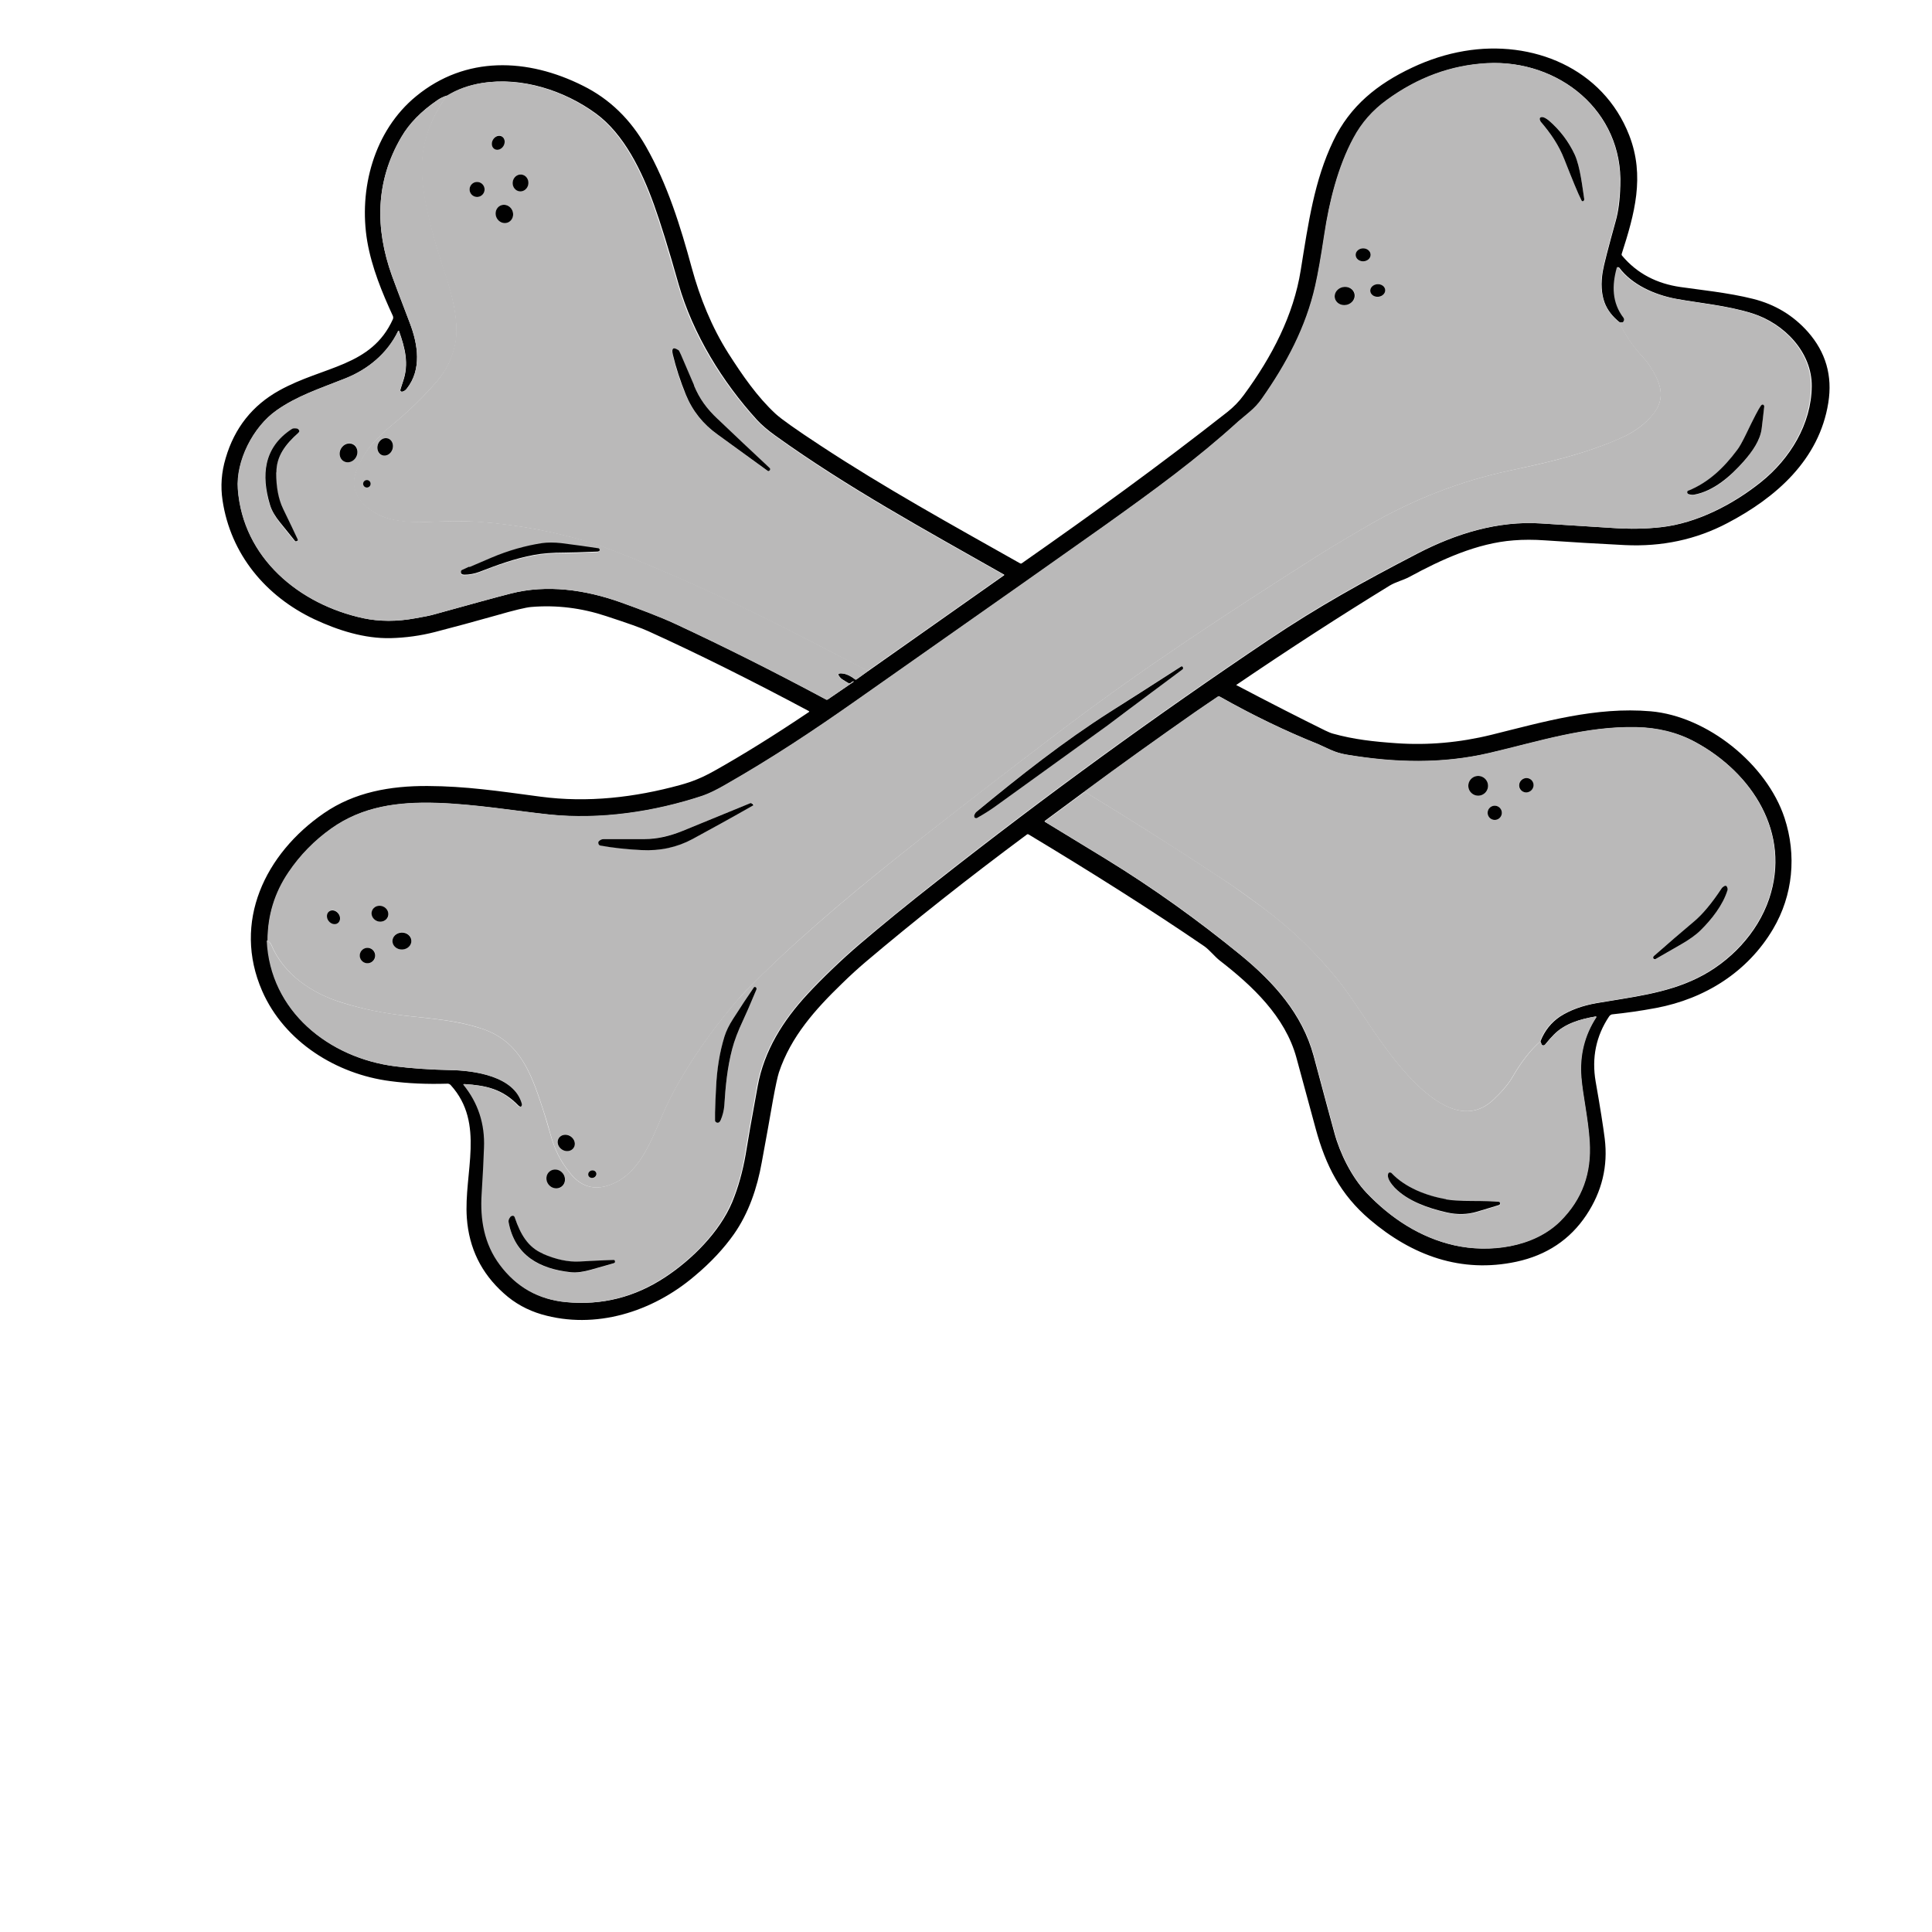 <?xml version="1.0" encoding="UTF-8"?>
<svg data-bbox="112.337 24.618 815.701 644.944" viewBox="0 0 980 980" xmlns="http://www.w3.org/2000/svg" data-type="color">
    <g>
        <path d="M626.9 347.4c16.9 8.9 32 16.6 45.2 23.1 1.5.7 2.8 1.3 3.9 1.6 10.7 3 20.9 4.1 32.4 4.9 15.9 1.1 32-.3 48.2-4.3 26.3-6.5 52.8-14.3 80.7-11.9 28.7 2.5 58.9 26.8 67.9 54.1 6.2 18.9 4.3 39.2-5.8 56.3-12.8 21.7-34.4 35.4-59.4 40.1-8 1.5-15.3 2.5-22 3.2-.7 0-1.4.5-1.8 1.1-6.6 9.9-8.9 20.9-6.8 33.1 2.3 13 3.8 22.6 4.6 28.9q2.55 20.85-9.3 38.7c-8.3 12.5-20.2 20.4-35.5 23.7-28 6-52.9-3.1-74.4-21.4-14.9-12.7-22.3-27.3-27.4-46-2.6-9.7-5.9-21.7-9.8-36.1-5.7-20.9-22.4-36.5-38.8-49.2-2.7-2.1-5.2-5.4-7.9-7.3-27.5-18.8-58.3-38.2-89.1-56.7q-.45-.3-.9 0c-29.9 22.2-57.2 43.8-82 64.8-3.4 2.9-7.4 6.5-11.9 10.9-13.3 12.9-25.8 26.7-31.9 45-.7 2.2-1.7 6.8-3 13.9-1.7 9.8-3.6 20.4-5.7 31.7-2.3 12.9-6.6 25.7-14.1 36.4-5 7.1-11.6 14.3-20 21.3-21.4 18.2-50.3 27.3-77.6 19.4-7.1-2.1-13.6-5.6-19.2-10.7-11.4-10.2-17.6-22.9-18.7-38.2-1.6-22.9 9.4-47.9-8.1-67.3-.5-.6-1.2-.9-2-.8-10.1.3-19.7-.1-28.7-1.3-27.3-3.5-53.7-19.9-65-45.7-15.3-35 1.5-69.7 31.3-90.2 15.5-10.7 33.7-13.9 52.6-13.8 19.4.1 35.5 2.5 57.2 5.4 24 3.2 47.9.4 70.9-5.9 6.2-1.7 11.1-3.7 17.2-7.1 14.3-8 30.4-18 48.1-29.9.3-.2.2-.3 0-.5-29.2-15.6-56.3-29.1-81.4-40.5-3.4-1.6-10.5-4.1-21.5-7.7-12.4-4.1-25.1-5.7-38-4.6-2.5.2-8.5 1.6-17.8 4.3-11 3.1-21.3 5.9-31 8.4-7.4 1.9-14.9 2.9-22.4 3.1-13.3.3-26.6-3.9-38.8-9.6-24.7-11.7-42.4-33-46.5-60.2-1.1-7.2-.6-14.3 1.6-21.6 4.5-15.3 13.6-26.7 27.1-34.2 22.4-12.5 46.8-12 57.7-36.2.2-.5.2-1.1 0-1.6-5.4-11.7-10.7-24.5-13-37.8-4.5-26.5 3.4-56.2 24.8-73.7 25.1-20.6 56.5-19.4 84.6-5.3 13.5 6.7 24.1 17 32 30.9 10.9 19.2 17.5 40.5 23.2 61.5 4.1 15.1 10.1 30 18.6 43.4 7.1 11.1 14.6 22 23.9 30.6 2.8 2.6 10.4 8 22.6 16 32.8 21.6 66.6 40.2 101.5 59.9.3.1.5.1.7 0 36.7-25.7 68.7-48.8 104.5-76.9 3-2.4 5.8-5.2 8.2-8.5 14.3-19.4 25.3-40.6 28.9-63.4 3.9-24.2 6.9-45.5 16.5-65.5 8.5-17.8 22.4-28.9 40-37.2q13.05-6.15 26.4-8.4c34.5-5.9 70.4 8.6 83.7 42.7 8.1 20.8 2.7 40-3.8 60.2-.1.3 0 .7.2.9 7.8 9.3 17.9 14.2 29.6 15.9 8.9 1.3 24.6 2.9 36.8 6 11.2 2.8 20.4 8.4 27.8 16.7 9.1 10.3 12.6 22.3 10.4 36-4.6 28.9-26.5 48.1-51.1 61-15.9 8.4-33.3 12.1-52.1 11.2q-21-1.05-40.5-2.4-8.55-.6-15.9 0c-18.7 1.4-36.8 9.8-53 18.6-3 1.6-6.8 2.5-9.8 4.3-24.8 15.2-50.8 32-78 50.5 0 0-.1.2 0 .3ZM135.6 477.1c1.6 35.8 31.4 59.6 65.1 63.8 8 1 17.4 1.7 28.2 1.9 11.7.2 32.3 3 36.1 17.2.2.6 0 1.3-.5 1.4h-.3c-.4 0-.8-.3-1.2-.6-8.1-8.4-16.3-10.2-27.3-10.9-.2 0-.3 0-.3.2v.1c7.4 9.2 10.9 19.8 10.5 32-.2 6.1-.6 13.9-1.2 23.5-.8 12.8 1.2 25.2 9.2 35.9 8.4 11.3 19.6 17.6 33.5 18.9 18 1.7 34.7-2.5 50.1-12.7 13.5-8.9 27.5-22.8 33.9-38 3.1-7.5 5.3-15.5 6.8-24 1.1-6.8 3.1-18.4 6.1-34.7 3.3-18.2 12.9-33.4 25.3-46.8 7.2-7.8 17.5-17.7 26.4-25.3 11.6-9.9 24.7-20.6 39.4-32.1 55.2-43.4 111.2-84.1 168.1-122.3 25.4-17 47.2-29.1 75.7-43.9 19.3-10 40.6-16.6 62.5-15.2 17.7 1.1 29.8 1.9 36.3 2.3 8.9.6 16.7.5 24.7-.4 18-2 36.4-11.5 50.6-22.9 14.6-11.7 25.5-29.3 25.7-48.5.2-17.5-14.2-32-30-37-12.8-4.1-28-5.4-39.2-7.5-10.7-2.1-22-7.1-28.5-15.8q-.3-.3-.6 0l-.2.2c-2.5 8.9-2.5 17.7 3.4 25.4.5.7.4 1.6-.3 2.2 0 0-.1 0-.2.1h-1.7q-5.7-4.5-7.8-10.2c-1.6-4.4-1.9-9.7-.9-15.7.5-3.1 2.7-11.7 6.6-25.7 1.3-4.6 2.1-10.5 2.3-17.8 1.5-37.9-31.3-64.1-67.5-62.1-18.2 1-35.2 7.2-51 18.8-7 5.1-12.5 11.5-16.7 19.1-7.9 14.6-12.4 32.4-14.8 49-1.7 11.2-3.2 19.8-4.6 26-4.7 21-14.7 39.7-27.1 57.3-1.8 2.5-3.9 4.7-6.3 6.8-3.7 3.1-5.5 4.7-5.6 4.7-21 19.1-42.5 34.7-67.9 52.9-13.8 9.9-55.6 39.3-125.4 88.3-22.3 15.7-43.1 29.5-66.9 43.1-4.9 2.8-8.7 4.6-11.6 5.6-24.4 8.1-51.9 12.3-77.9 9.5-16.9-1.8-37.7-5.3-57.1-5.9s-37.6 1.7-53.3 13c-8.7 6.2-15.9 13.6-21.7 22.2-7.1 10.6-10.7 22.2-10.6 34.7Zm91.1-428.6c-1.7.5-3.4 1.3-4.8 2.3-8.2 5.6-14.3 11.8-18.3 18.7-13.2 22.5-13.4 46.3-4.8 70.3.9 2.5 3.9 10.6 9.1 24.1 4.1 10.7 6.2 23.5-1.6 33.3-.6.8-1.4 1.3-2.3 1.5-.4 0-.9-.2-.9-.6v-.4c.3-.9.7-2.4 1.4-4.4 3-8.7 1-16.7-2.1-25.4 0-.1-.2-.2-.3-.1 0 0-.1 0-.1.1-5.4 11.4-15.4 19.5-26.7 24-13.6 5.4-24.5 8.9-34.9 16.2-12.1 8.5-20.7 25.9-19.7 40 2.6 34.9 31.1 58.5 63.7 65.5 8.1 1.7 16.9 1.8 26.4 0 4.6-.8 7.6-1.4 8.9-1.8 19.5-5.4 32.6-9 39.3-10.7 18.6-4.8 38-1.9 55.8 4.4 9.6 3.4 20 7.3 28.1 11.1 24.3 11.3 49.7 24 76.1 38.2.3.2.6.1.9 0l13-8.9c.4-.3.4-.4-.1-.2h-.3c-.1 0-.3.1-.5.4-.3.3-.6.5-1 .5-.3 0-.6 0-1-.3-1.9-1.1-3-1.9-3.3-2.1-2.2-2.2-1.8-3 1.3-2.5 1.7.3 3.7 1.3 5.8 2.9.2.2.4.2.7 0l6-4.3 68.7-48.4c.3-.2.3-.4 0-.5-40-22.7-79.4-44.2-116-70.5-3.9-2.8-7-5.5-9.2-7.9-17.5-19.2-32.5-43.5-39.8-68.9-5.1-18.1-9.3-31.5-12.4-40.1-6.2-17.3-15.3-36-29.5-46.4-16-11.7-37.6-18.7-57.5-15.5-6.8 1.1-12.8 3.2-17.9 6.5Zm323.4 353-20 14.8q-.45.3 0 .6c5.3 3.2 15.4 9.4 30.5 18.6 24.6 15.1 47.2 31.4 68.9 49.1 16.6 13.7 31 29.6 36.8 50.9 5.3 19.7 8.8 32.9 10.6 39.3 2.7 10 8.6 22.2 16.3 30.3 12.2 12.8 27.1 22.6 44.3 26.5 17.7 4 40.2 1.2 53.7-12.1 11.4-11.2 16-24.7 15-40.5-.7-11.6-3.5-23.7-4.2-32.6-.9-11.1 1.6-21.3 7.6-30.5v-.3h-.2c-7.8 1.3-15.7 3.6-21.2 9.2q-2.1 2.1-4.5 5.1c-.4.5-1 .5-1.5.2-.1-.1-.3-.3-.3-.5l-.5-1.4c2.1-5.4 5.5-9.6 10-12.6 5-3.2 11.2-5.5 18.7-6.8 17.3-3 35-4.8 51-12.7 16.3-8 30.4-22.7 36.3-40.2 11.2-33.3-8.6-63.8-37.3-79.4-9.3-5-19.4-7.3-29.8-7.6-25.8-.6-49.8 7.3-74.7 13.1-24.1 5.6-47.8 5-72.1.9-3.2-.5-6.1-1.4-8.7-2.6-4-1.8-6.1-2.8-6.1-2.8-16.4-6.6-33.1-14.6-49.9-24.1-.3-.2-.6-.1-.9 0-4.6 3-8.5 5.7-11.6 7.9-19.2 13.4-37.9 26.8-56.1 40.3Z" fill="#010101" data-color="1"/>
        <path d="M821.4 163.5c2.8 6 6.5 11.5 11 16.5 2.1 2.3 3.6 4.2 4.5 5.6 5.1 7.9 8.4 15.7 2 24.1-4.1 5.2-9.7 9.4-16.7 12.5-18.3 8.1-36.8 12.3-55.9 16.4-25.2 5.3-49.1 14.6-71.8 27.7-5.9 3.4-16.8 9.8-25.6 15.3-43.4 27.6-87.3 56.1-128.9 87.6-23.8 18-47.3 36.2-70.6 54.4-32.2 25.2-59.6 48-83.5 71.5-5.8 5.7-9.6 9.5-11.1 11.4-10.6 12.3-19.8 24.8-27.6 37.7-4 6.6-7.1 12.5-9.5 17.7-7 15.5-12.1 31.6-26 38.2-8.8 4.1-16.2 2.6-22.2-4.7-5.2-6.3-8.1-12.2-10.4-20.6-1.4-5.2-3.2-10.9-5.3-17.1-5.6-16.6-12.1-30.4-29.9-36.1-12.3-4-22.8-4.7-38.4-6.4-11-1.2-21.6-3.4-31.9-6.6-15.2-4.6-29.7-14.2-36-29.5-.3-.7-.9-1.3-1.9-2 0-12.5 3.4-24.1 10.6-34.7 5.8-8.6 13.1-16.1 21.7-22.2 15.8-11.2 33.9-13.6 53.3-13s40.3 4.1 57.1 5.9c26 2.7 53.5-1.4 77.9-9.5 2.9-1 6.8-2.8 11.6-5.6 23.8-13.6 44.6-27.4 66.9-43.1 69.8-49 111.6-78.5 125.4-88.3 25.5-18.2 46.9-33.8 67.9-52.9 0 0 1.9-1.6 5.6-4.7 2.5-2.1 4.6-4.3 6.3-6.8 12.4-17.6 22.4-36.3 27.1-57.3 1.4-6.1 2.9-14.8 4.6-26 2.5-16.5 6.9-34.4 14.8-49 4.1-7.7 9.7-14 16.7-19.1C719 39.2 736 33 754.2 32c36.2-1.9 69 24.2 67.5 62.1-.3 7.3-1.1 13.2-2.3 17.8-3.9 14-6.1 22.6-6.6 25.7-1 6-.7 11.3.9 15.7q2.1 5.7 7.8 10.2ZM781.6 61.8c4.9 5.9 9.1 11.8 11.9 19 4.1 10.5 6.9 17.3 8.6 20.6.3.6.6.7 1 .6.4-.2.6-.6.5-1-.9-5.8-2-16.3-4.8-22.5q-4.5-10.05-13.2-17.4c-1.4-1.2-2.5-1.7-3.3-1.7q-1.95 0-.9 2.1s.1.2.2.3m-86.3 67.4c0-1.8-1.8-3.3-3.9-3.2-2.1 0-3.7 1.6-3.7 3.4s1.8 3.3 3.9 3.2c2.1 0 3.7-1.6 3.7-3.4m7.3 17.9c-.1-1.7-1.9-3-4-2.9-2.1.2-3.7 1.7-3.5 3.5.1 1.7 1.9 3 4 2.9 2.1-.2 3.7-1.7 3.5-3.5m-15.4 2c-.5-2.5-3.2-4-6-3.4s-4.6 3-4.1 5.5 3.2 4 6 3.4 4.6-3 4.1-5.5m-305 258.8-.3-.2c-.5-.4-.8-.5-1.1-.4-9.5 3.9-21 8.6-34.4 14.1-6.7 2.7-13 4.1-19.1 4.1h-20.8c-.9 0-1.8.4-2.4 1-.3.3-.4.4-.4.5-.3.8 0 1.6.7 1.8h.2c5.9 1.1 12.9 1.9 20.9 2.3 9.4.5 18-1.4 25.9-5.6 9.3-5 19.6-10.7 30.8-17.1.2-.1.3-.3.2-.5Zm-185.4 57.2c.8-2-.4-4.4-2.6-5.2-2.2-.9-4.7.1-5.4 2.1-.8 2 .4 4.4 2.6 5.2 2.2.9 4.7-.1 5.4-2.1m-25.3 3c1.3-1 1.4-3.2.2-4.8s-3.3-2.1-4.7-1.1c-1.3 1-1.4 3.2-.2 4.8s3.3 2.1 4.7 1.1m37.2 9c0-2.4-2.3-4.3-4.9-4.2-2.6 0-4.7 2.1-4.7 4.5s2.3 4.3 4.9 4.2c2.6 0 4.7-2.1 4.7-4.5m-18.3 7.6c0-2.2-1.7-3.9-3.9-3.9s-3.9 1.7-3.9 3.9 1.7 3.9 3.9 3.9 3.9-1.7 3.9-3.9M291 582.1c1.2-1.9.5-4.5-1.6-5.8s-4.8-.9-6 1-.5 4.5 1.6 5.8 4.8.9 6-1m11.5 12.8c-.3-1-1.5-1.5-2.6-1.1s-1.7 1.5-1.3 2.5c.3 1 1.5 1.5 2.6 1.1s1.7-1.5 1.3-2.5" fill="#bab9b9" data-color="2"/>
        <path d="M440.2 340.4c-23.1-12.2-41.8-21.7-56.1-28.7q-26.4-12.9-49.8-22.8c-16.6-7.1-28.2-11.6-34.7-13.6-18-5.5-36.8-9.1-56.2-10.5-8.9-.7-17.2-.4-26 0-6.5.3-12.4 0-17.8-1.1-10.6-2-23.3-11.1-19.4-23.4 1.6-5.1 5.2-11.9 9.8-16.4 2.2-2.2 4.9-5.1 7.5-7.2 9.3-7.6 17.5-15.5 24.5-23.8 4.4-5.2 7.3-11.3 8.8-18.4 2.1-9.9-1.2-24.1-4.6-34-4.6-13.7-8.1-26.1-10.3-37.1-1.4-7.2-2.3-14.9-1.9-21.5.6-11.3 4.8-22.3 12.5-33.3 5.2-3.2 11.1-5.4 17.9-6.5 19.9-3.1 41.5 3.8 57.5 15.5 14.2 10.4 23.3 29.1 29.5 46.4 3.1 8.6 7.2 22 12.4 40.1 7.2 25.5 22.3 49.7 39.8 68.9 2.2 2.4 5.3 5.1 9.2 7.9 36.6 26.4 75.9 47.8 116 70.5.3.2.3.4 0 .5l-68.7 48.4ZM250.9 75.6c1.5.9 3.5.1 4.5-1.7s.7-3.9-.8-4.8-3.5-.1-4.5 1.7-.7 3.9.8 4.8m12.7 21.5c2.2.2 4.1-1.5 4.3-3.9s-1.4-4.4-3.5-4.7c-2.2-.2-4.1 1.5-4.3 3.9s1.4 4.4 3.5 4.7m-17.8-1c0-2.1-1.7-3.8-3.8-3.8s-3.8 1.7-3.8 3.8 1.7 3.8 3.8 3.8 3.8-1.7 3.8-3.8m12 16.7c2.2-1 3.1-3.7 2-6.1s-3.7-3.4-5.9-2.4-3.1 3.7-2 6.1 3.7 3.4 5.9 2.4M364 212.5c-5.5-5.2-9-10.1-12-17-2.4-5.6-4.6-10.8-6.7-15.6-.6-1.4-.9-2.1-1-2.1-2.9-2-3.9-1.3-3.1 2.1 1.5 6.7 3.7 13.5 6.6 20.3 3.4 8.3 8.8 15 16.1 20.2 1.5 1.1 10 7.2 25.5 18.5.2.1.4.1.5 0l.3-.2c.4-.3.5-.8.2-1.1l-.1-.1q-13.35-12.6-26.4-24.9ZM193.9 231c2.1.7 4.4-.6 5.2-3 .8-2.3-.2-4.8-2.3-5.5s-4.4.6-5.2 3c-.8 2.3.2 4.8 2.3 5.5m-5.9 14.4c0-1.1-.9-1.9-1.9-1.9-1.1 0-1.9.9-1.9 1.9 0 1.1.9 1.9 1.9 1.9 1.1 0 1.9-.9 1.9-1.9" fill="#bab9b9" data-color="2"/>
        <path d="M226.7 48.5c-7.7 10.9-11.8 22-12.5 33.3-.4 6.6.5 14.3 1.9 21.5 2.2 11 5.6 23.4 10.3 37.1 3.3 9.9 6.6 24.1 4.6 34-1.5 7.1-4.4 13.2-8.8 18.4-7 8.2-15.2 16.2-24.5 23.8-2.6 2.1-5.2 5-7.5 7.2-4.6 4.5-8.1 11.3-9.8 16.4-3.9 12.3 8.8 21.5 19.4 23.4 5.4 1 11.3 1.4 17.8 1.1 8.8-.4 17.1-.6 26 0 19.4 1.5 38.1 5 56.2 10.5 6.5 2 18 6.5 34.7 13.6q23.4 9.9 49.8 22.8c14.3 7 33 16.6 56.1 28.7l-6 4.3c-.2.2-.4.2-.7 0-2.1-1.6-4-2.6-5.8-2.9-3.1-.5-3.5.3-1.3 2.5q.45.45 3.3 2.1c.4.2.7.3 1 .3.4 0 .7-.3 1-.5.2-.2.4-.3.5-.4h.3c.5-.1.5 0 .1.2l-13 8.9q-.45.3-.9 0c-26.5-14.2-51.9-26.9-76.1-38.2-8.2-3.8-18.5-7.6-28.1-11.1-17.7-6.3-37.2-9.2-55.8-4.4-6.7 1.7-19.8 5.3-39.3 10.7-1.4.4-4.3 1-8.9 1.8q-14.25 2.55-26.4 0c-32.6-7-61.1-30.6-63.7-65.5-1.1-14.1 7.6-31.6 19.7-40 10.4-7.3 21.3-10.8 34.9-16.2 11.3-4.5 21.2-12.6 26.7-24 0-.1.2-.2.3-.1 0 0 .1 0 .1.1 3.1 8.7 5.1 16.7 2.1 25.4-.7 2-1.2 3.5-1.4 4.4-.1.4.1.9.6 1h.4c.9-.2 1.7-.7 2.3-1.5 7.7-9.7 5.7-22.5 1.6-33.3-5.1-13.5-8.2-21.5-9.1-24.1-8.6-24-8.4-47.9 4.8-70.3 4-6.9 10.1-13.1 18.3-18.7 1.5-1 3.1-1.8 4.8-2.3m-86.6 191.3c0-8.2 4.7-14.2 11-19.9.8-.7.8-1.5-.1-2.1-.2-.1-.3-.2-.5-.2q-1.65-.45-2.7.3c-14.3 9.4-15.4 23.5-11 38.2 1 3.2 2.9 6.2 5 8.9q3.6 4.65 7.5 9.3c.2.3.4.4.6.5.3 0 .6 0 .9-.3.2-.2.2-.5.1-.7-1.7-3.7-4.2-8.9-7.4-15.5-2.4-5-3.6-11.1-3.5-18.3Zm34.3-5.8c2.1 1.2 4.9.2 6.3-2.2 1.3-2.4.7-5.3-1.5-6.5-2.1-1.2-4.9-.2-6.3 2.2s-.7 5.3 1.5 6.5m63.6 53.7c-.4.2-1.6.7-3.7 1.7q-.6.3-.6.9c0 1 .6 1.6 1.8 1.5 2.4 0 5.1-.5 7.5-1.4 9-3.6 18.1-6.8 27.7-8.6 4.3-.8 9.4-1.2 15.4-1.2 3 0 8.6-.2 16.6-.5.9 0 1.3-.3 1.4-.8 0-.4-.2-.8-.7-.9-5.4-.9-11.7-1.7-18.8-2.6-3.7-.5-6.9-.5-9.8 0-8.4 1.2-17 3.7-25.7 7.4-3.7 1.6-7.5 3.2-11.2 4.8Z" fill="#bab9b9" data-color="2"/>
        <path d="M793.5 80.8c-2.8-7.2-6.9-13.1-11.9-19 0 0-.1-.2-.2-.3q-1.05-2.1.9-2.1c.8 0 1.9.6 3.3 1.7q8.55 7.35 13.2 17.4c2.8 6.2 3.9 16.8 4.8 22.5 0 .4-.1.8-.5 1s-.8 0-1-.6c-1.7-3.3-4.5-10.2-8.6-20.6" fill="#010101" data-color="1"/>
        <path fill="#010101" d="M254.598 69.233c1.48.86 1.846 2.99.818 4.757s-3.06 2.5-4.54 1.638c-1.48-.86-1.846-2.99-.818-4.757s3.06-2.5 4.54-1.638" data-color="1"/>
        <path fill="#010101" d="M264.439 88.525c2.199.207 3.8 2.293 3.577 4.657s-2.187 4.112-4.387 3.904-3.8-2.293-3.577-4.657 2.187-4.112 4.387-3.904" data-color="1"/>
        <path fill="#010101" d="M245.8 96.1a3.8 3.8 0 1 1-7.6 0 3.8 3.8 0 0 1 7.6 0" data-color="1"/>
        <path fill="#010101" d="M259.84 106.694c1.081 2.36.166 5.094-2.043 6.106s-4.877-.082-5.957-2.442-.166-5.094 2.044-6.105 4.876.081 5.957 2.441" data-color="1"/>
        <path fill="#010101" d="M695.252 129.174c.044 1.822-1.62 3.34-3.719 3.392-2.098.05-3.835-1.385-3.88-3.207s1.621-3.34 3.719-3.391 3.835 1.384 3.88 3.206" data-color="1"/>
        <path d="M135.6 477.1c1 .7 1.6 1.4 1.9 2 6.3 15.2 20.8 24.8 36 29.5 10.3 3.2 21 5.3 31.9 6.6 15.5 1.7 26.1 2.5 38.4 6.4 17.9 5.7 24.3 19.5 29.9 36.1 2.1 6.1 3.8 11.8 5.3 17.1 2.3 8.4 5.2 14.3 10.4 20.6 6 7.3 13.4 8.8 22.2 4.7 13.9-6.5 19-22.6 26-38.2 2.4-5.2 5.5-11.1 9.5-17.7 7.8-12.9 17-25.5 27.6-37.7q2.4-2.7 11.1-11.4c23.9-23.4 51.3-46.2 83.5-71.5 23.3-18.3 46.8-36.4 70.6-54.4 41.6-31.5 85.5-60 128.9-87.6 8.7-5.5 19.7-11.9 25.6-15.3 22.7-13.1 46.6-22.4 71.8-27.7 19.1-4 37.6-8.3 55.9-16.4 7.1-3.1 12.7-7.3 16.7-12.5 6.5-8.3 3.2-16.1-2-24.1-.9-1.4-2.4-3.3-4.5-5.6-4.5-4.9-8.2-10.4-11-16.5h1.7c.7-.4 1-1.3.6-2.1 0 0 0-.1-.1-.2-5.9-7.7-5.9-16.5-3.4-25.4 0-.2.3-.4.6-.3 0 0 .2 0 .2.2 6.5 8.7 17.8 13.8 28.5 15.8 11.2 2.2 26.4 3.5 39.2 7.5 15.9 5.1 30.2 19.5 30 37-.2 19.3-11.1 36.9-25.7 48.5-14.2 11.4-32.6 20.9-50.6 22.9-8 .9-15.7 1-24.7.4-6.5-.4-18.6-1.2-36.3-2.3-21.9-1.4-43.2 5.2-62.5 15.2-28.5 14.7-50.4 26.9-75.7 43.9-56.9 38.2-112.9 78.9-168.1 122.3-14.7 11.6-27.8 22.3-39.4 32.1-8.9 7.6-19.2 17.5-26.4 25.3-12.3 13.4-22 28.6-25.3 46.8-2.9 16.3-5 27.8-6.1 34.7-1.4 8.6-3.7 16.6-6.8 24-6.3 15.2-20.4 29.2-33.9 38-15.4 10.2-32.1 14.4-50.1 12.7-13.9-1.3-25.1-7.6-33.5-18.9-8-10.7-10-23.1-9.2-35.9.6-9.5 1-17.4 1.2-23.5.5-12.1-3-22.8-10.5-32 0 0 0-.2.1-.3h.2c11 .7 19.2 2.5 27.3 10.9q.45.45 1.2.6c.5 0 .9-.4.9-1v-.4c-3.8-14.2-24.4-16.9-36.1-17.2-10.8-.2-20.2-.9-28.2-1.9-33.8-4.3-63.5-28.1-65.1-63.8Zm745.6-248.8c-6.7 9-14.5 16.5-24.8 20.7-.5.2-.7.8-.5 1.2 0 .2.3.4.5.5q1.35.6 3 .3c9.9-1.7 18.6-9.4 25.1-16.9 4.4-5.1 8.5-10.7 9.1-16.6.4-3.6.8-7.3 1.3-11.2 0-.4-.1-.7-.5-.9s-.8 0-1.2.5q-1.5 2.4-7.5 14.4c-1.9 3.9-3.4 6.5-4.5 8M600 339.4c.1 0 .2-.2.2-.4v-.4c0-.4-.3-.7-.7-.7-.1 0-.2 0-.4.1-15.4 9.9-27.4 17.5-36 23-23.4 14.9-45.6 32.3-67.8 50.7-.5.4-.8 1-1 1.7v.5c-.2.5.1 1 .6 1 .2 0 .5 0 .7-.1 3.2-1.8 6.3-3.7 9.2-5.8 19.7-14.2 38.7-27.9 57.1-41.2q2.25-1.5 38.1-28.5ZM362.7 564.3v4.1q0 .6.6.9c.9.5 1.6.2 2.2-1 1-2.2 1.7-4.9 1.9-7.4.6-9.7 1.6-19.3 4-28.8 1.1-4.2 2.9-9 5.5-14.5 1.3-2.8 3.5-7.8 6.6-15.2.3-.8.3-1.3-.1-1.6-.4-.2-.8-.1-1.1.2q-4.65 6.75-10.5 15.9c-2 3.1-3.4 6.1-4.3 8.8-2.5 8.2-3.9 17-4.3 26.4-.2 4-.3 8.1-.5 12.2M285 601.9c2-1.6 2.2-4.6.5-6.7s-4.7-2.6-6.6-1c-2 1.6-2.2 4.6-.5 6.7s4.7 2.6 6.6 1m-9.6 34.1c-7.6-3.3-11.4-9.9-14.2-18.1-.4-1.1-1-1.3-2-.8-.2.1-.3.2-.4.4-.7.9-1 1.8-.8 2.6 3.2 17 15.8 23.6 31.3 25.3 3.4.4 7-.3 10.3-1.2 3.8-1.1 7.7-2.2 11.6-3.3.3-.1.6-.2.7-.4q.3-.45 0-.9c0-.3-.4-.4-.6-.4-4.1.2-9.9.4-17.4.8-5.6.3-11.7-1-18.5-3.9Z" fill="#bab9b9" data-color="2"/>
        <path fill="#010101" d="M702.638 147.063c.135 1.762-1.451 3.32-3.544 3.482-2.092.16-3.898-1.137-4.034-2.9-.136-1.761 1.45-3.32 3.543-3.481s3.9 1.137 4.035 2.899" data-color="1"/>
        <path fill="#010101" d="M687.073 149.098c.519 2.487-1.295 4.97-4.052 5.546s-5.413-.973-5.933-3.46 1.294-4.97 4.052-5.545 5.413.973 5.933 3.46" data-color="1"/>
        <path d="M352 195.5c2.9 6.9 6.5 11.8 12 17q12.9 12.3 26.4 24.9c.3.3.4.8 0 1.2l-.1.1-.3.2c-.2.1-.4.1-.5 0-15.5-11.2-24-17.4-25.5-18.5-7.3-5.2-12.7-11.9-16.1-20.2-2.8-6.9-5-13.6-6.6-20.3-.8-3.4.2-4.1 3.1-2.1 0 0 .4.8 1 2.1 2.1 4.8 4.3 10 6.7 15.6Z" fill="#010101" data-color="1"/>
        <path d="M856.4 248.9c10.3-4.2 18.1-11.7 24.8-20.7 1.1-1.4 2.6-4.1 4.5-8q5.85-12.15 7.5-14.4c.4-.5.8-.7 1.2-.5.3.2.5.5.5.9-.4 3.9-.9 7.7-1.3 11.2-.7 5.9-4.7 11.6-9.1 16.6-6.5 7.4-15.2 15.1-25.1 16.9-1.1.2-2.1 0-3-.3-.5-.2-.7-.8-.5-1.3.1-.2.3-.4.5-.5Z" fill="#010101" data-color="1"/>
        <path d="M140.1 239.8c0 7.2 1.1 13.3 3.5 18.3 3.2 6.6 5.7 11.8 7.4 15.5.1.2 0 .5-.1.7-.3.2-.5.3-.9.3-.2 0-.4-.2-.6-.5l-7.5-9.3c-2.1-2.6-4.1-5.7-5-8.9-4.4-14.7-3.3-28.8 11-38.2.7-.5 1.6-.5 2.7-.3.2 0 .3.1.5.2.9.7.9 1.4.1 2.1-6.4 5.7-11 11.7-11 19.9Z" fill="#010101" data-color="1"/>
        <path fill="#010101" d="M196.826 222.423c2.04.694 3.043 3.164 2.242 5.517-.8 2.352-3.103 3.697-5.142 3.003-2.039-.695-3.043-3.164-2.242-5.517s3.103-3.697 5.142-3.003" data-color="1"/>
        <path fill="#010101" d="M179.173 225.447c2.123 1.182 2.777 4.057 1.461 6.421-1.316 2.365-4.104 3.324-6.227 2.142s-2.778-4.057-1.462-6.421c1.316-2.365 4.104-3.324 6.228-2.142" data-color="1"/>
        <path fill="#010101" d="M188 245.4a1.9 1.9 0 1 1-3.8 0 1.9 1.9 0 0 1 3.8 0" data-color="1"/>
        <path d="M238 287.7c3.7-1.6 7.5-3.2 11.2-4.8 8.7-3.7 17.3-6.1 25.7-7.4 2.9-.4 6.1-.4 9.8 0 7.2.9 13.4 1.8 18.8 2.6.4 0 .7.5.7.9 0 .5-.5.8-1.4.8-8 .3-13.5.5-16.6.5-6 0-11.2.4-15.4 1.2-9.7 1.8-18.7 5.1-27.7 8.6-2.4.9-5.1 1.4-7.5 1.4q-1.95 0-1.8-1.5 0-.6.6-.9c2.1-1 3.3-1.5 3.7-1.7Z" fill="#010101" data-color="1"/>
        <path d="M600 339.4q-36 26.85-38.1 28.5c-18.4 13.3-37.4 27-57.1 41.2-2.9 2.1-6 4-9.2 5.8-.5.2-1 .1-1.3-.3-.1-.2-.1-.4-.1-.6v-.5c.3-.7.6-1.3 1.1-1.7 22.3-18.4 44.4-35.8 67.8-50.7 8.6-5.4 20.6-13.1 36-23 .3-.2.7-.1.9.2 0 .1.1.2.1.4v.4c0 .1 0 .3-.2.4Z" fill="#010101" data-color="1"/>
        <path d="M781.3 528.2c-5.1 4.5-9.8 10.6-14.2 18.2-1.9 3.3-5.1 7.1-9.5 11.3-24.5 23.4-56.9-28.8-67.4-44.4-5.1-7.6-8.9-12.9-11.4-16-11.3-14.1-24.1-26.3-38.3-36.9-8.6-6.4-14-10.2-16.1-11.6-24.6-16.3-49.4-32.1-74.4-47.3 18.2-13.5 37-26.9 56.1-40.3 3.2-2.2 7-4.8 11.6-7.9q.45-.3.9 0c16.8 9.5 33.5 17.6 49.9 24.1 0 0 2.1 1 6.1 2.8 2.6 1.2 5.5 2.1 8.7 2.6 24.3 4 48 4.7 72.1-.9 24.8-5.8 48.9-13.7 74.7-13.1 10.4.2 20.6 2.5 29.8 7.6 28.7 15.6 48.5 46 37.3 79.4-5.9 17.5-20.1 32.2-36.3 40.2-16 7.9-33.7 9.7-51 12.7-7.5 1.3-13.7 3.6-18.7 6.8-4.6 3-7.9 7.2-10 12.6Zm-26.5-129.6c0-2.8-2.2-5-5-5s-5 2.2-5 5 2.2 5 5 5 5-2.2 5-5m22.3-2.7c-1.2-1.5-3.6-1.7-5.2-.4s-1.9 3.6-.7 5.1 3.6 1.7 5.2.4 1.9-3.6.7-5.1m-15.3 16.4c0-2-1.6-3.6-3.6-3.6s-3.6 1.6-3.6 3.6 1.6 3.6 3.6 3.6 3.6-1.6 3.6-3.6m97.4 55.2c-6.8 5.7-13.6 11.5-20.2 17.4-.3.2-.4.4-.5.7q-.15.6.3.9c.3.2.7.2 1 0q9.15-5.25 12-6.9c4.9-2.9 8.5-5.4 10.6-7.5 5.6-5.5 11.5-13 13.8-20.6v-.6c-.2-1.5-.9-1.9-2-1.1-.5.3-.8.6-1 .9-5 7.6-9.7 13.2-14.1 16.9Z" fill="#bab9b9" data-color="2"/>
        <path fill="#010101" d="M754.8 398.6a5 5 0 1 1-10 0 5 5 0 0 1 10 0" data-color="1"/>
        <path fill="#010101" d="M777.113 395.982c1.249 1.547.972 3.842-.619 5.125s-3.891 1.069-5.14-.478c-1.248-1.548-.971-3.842.619-5.126 1.59-1.283 3.892-1.069 5.14.479" data-color="1"/>
        <path d="M550.1 401.5c25 15.2 49.8 30.9 74.4 47.3 2.1 1.4 7.4 5.3 16.1 11.6 14.2 10.5 27 22.8 38.3 36.9 2.5 3.1 6.3 8.4 11.4 16 10.5 15.6 42.9 67.8 67.4 44.4 4.4-4.2 7.6-8 9.5-11.3 4.4-7.6 9.1-13.7 14.2-18.2l.5 1.4c.2.6.8.8 1.4.6.2 0 .3-.2.5-.3 1.6-2 3.1-3.6 4.5-5.1 5.5-5.6 13.4-7.9 21.2-9.2.1 0 .3 0 .3.2v.2c-6 9.2-8.5 19.4-7.6 30.5.7 8.9 3.5 21 4.2 32.6 1 15.8-3.6 29.2-15 40.5-13.5 13.3-36 16.1-53.7 12.1-17.2-3.9-32.2-13.7-44.3-26.5-7.7-8.1-13.6-20.3-16.3-30.3-1.8-6.5-5.3-19.6-10.6-39.3-5.7-21.3-20.2-37.3-36.8-50.9-21.6-17.8-44.3-34.1-68.9-49.1-15.1-9.2-25.2-15.4-30.5-18.6q-.45-.3 0-.6l20-14.8Zm183.4 206.9c-10.1-1.8-20.7-6-27.7-13.3-.4-.4-.9-.4-1.3 0-.1 0-.2.2-.2.4-.9 2.4 1.7 5.6 3.3 7.2 6.7 6.7 16.7 10.3 26.4 12.5 5.3 1.2 10.4 1.1 15.4-.4 6.9-2.1 10.5-3.2 10.9-3.3.6-.2.8-.6.7-1.1 0-.4-.4-.6-.8-.6-2.7-.2-7.1-.3-13.3-.4-6.1 0-10.6-.3-13.3-.8Z" fill="#bab9b9" data-color="2"/>
        <path d="M382.1 408.5c-11.2 6.4-21.4 12-30.8 17.1-7.8 4.2-16.5 6.1-25.9 5.6-8-.4-14.9-1.2-20.9-2.3-.7-.1-1.1-.9-1-1.6v-.2s.2-.2.4-.5c.6-.6 1.5-1 2.4-1h20.8c6.1 0 12.4-1.4 19.1-4.1 13.5-5.5 24.9-10.2 34.4-14.1.2-.1.6 0 1.1.4l.3.2c.1.1.2.4 0 .5h-.1Z" fill="#010101" data-color="1"/>
        <path fill="#010101" d="M761.8 412.3a3.6 3.6 0 1 1-7.2 0 3.6 3.6 0 0 1 7.2 0" data-color="1"/>
        <path d="M859.2 467.5c4.4-3.7 9.1-9.3 14.1-16.9.2-.3.5-.6 1-.9 1.1-.8 1.7-.4 2 1.1v.6c-2.3 7.7-8.2 15.1-13.8 20.6-2.2 2.2-5.7 4.7-10.6 7.5q-2.85 1.65-12 6.9c-.3.2-.7.2-1 0q-.45-.3-.3-.9c0-.2.2-.4.5-.7 6.7-5.9 13.4-11.7 20.2-17.4Z" fill="#010101" data-color="1"/>
        <path fill="#010101" d="M194.171 459.754c2.216.855 3.367 3.218 2.572 5.28-.795 2.06-3.236 3.038-5.452 2.183s-3.367-3.218-2.572-5.28c.796-2.06 3.236-3.038 5.452-2.183" data-color="1"/>
        <path fill="#010101" d="M171.636 463.403c1.233 1.63 1.125 3.788-.24 4.82-1.366 1.033-3.472.55-4.705-1.08-1.232-1.63-1.124-3.789.241-4.822s3.472-.548 4.704 1.082" data-color="1"/>
        <path fill="#010101" d="M208.668 477.199c.07 2.373-2.02 4.361-4.67 4.44s-4.855-1.782-4.926-4.156 2.02-4.361 4.67-4.44 4.855 1.782 4.926 4.156" data-color="1"/>
        <path fill="#010101" d="M190.3 484.7a3.9 3.9 0 1 1-7.8 0 3.9 3.9 0 0 1 7.8 0" data-color="1"/>
        <path d="M362.7 564.3c.1-4.1.3-8.1.5-12.2.4-9.5 1.8-18.3 4.3-26.4.9-2.8 2.3-5.7 4.3-8.8q5.85-9.15 10.5-15.9c.2-.4.7-.5 1.1-.2s.5.8.1 1.6c-3.1 7.4-5.3 12.5-6.6 15.2-2.6 5.5-4.4 10.3-5.5 14.5-2.5 9.6-3.4 19.1-4 28.8-.2 2.5-.9 5.2-1.9 7.4-.5 1.1-1.3 1.5-2.2 1-.3-.2-.6-.5-.6-.9z" fill="#010101" data-color="1"/>
        <path fill="#010101" d="M289.376 576.378c2.096 1.335 2.833 3.928 1.646 5.79-1.187 1.864-3.848 2.292-5.944.957-2.096-1.336-2.833-3.929-1.646-5.792s3.848-2.29 5.944-.955" data-color="1"/>
        <path fill="#010101" d="M285.48 595.15c1.685 2.117 1.44 5.116-.549 6.698-1.988 1.581-4.966 1.146-6.65-.971s-1.439-5.117.55-6.699c1.988-1.581 4.965-1.146 6.65.971" data-color="1"/>
        <path fill="#010101" d="M302.433 594.895c.343.992-.267 2.103-1.363 2.483s-2.263-.117-2.606-1.108.267-2.103 1.363-2.483c1.095-.38 2.262.117 2.606 1.108" data-color="1"/>
        <path d="M733.5 608.4c2.7.5 7.2.8 13.3.8 6.2 0 10.6.2 13.3.4.4 0 .7.3.8.6.1.5-.1.9-.7 1.1-.3.1-4 1.2-10.9 3.3-5 1.5-10.1 1.6-15.4.4-9.7-2.2-19.8-5.8-26.4-12.5-1.6-1.7-4.2-4.9-3.3-7.2.2-.5.7-.7 1.2-.5.1 0 .3.1.4.2 7 7.4 17.6 11.5 27.7 13.3Z" fill="#010101" data-color="1"/>
        <path d="M275.4 636c6.7 2.9 12.9 4.2 18.5 3.9 7.5-.4 13.3-.7 17.4-.8.3 0 .5.2.6.4q.15.45 0 .9c-.1.2-.4.3-.7.4-3.9 1.1-7.8 2.2-11.6 3.3-3.3.9-6.9 1.6-10.3 1.2-15.4-1.7-28.1-8.3-31.3-25.3-.2-.8.1-1.7.8-2.6 0-.1.2-.3.4-.4 1-.6 1.7-.3 2 .8 2.8 8.2 6.6 14.9 14.2 18.1Z" fill="#010101" data-color="1"/>
    </g>
</svg>
